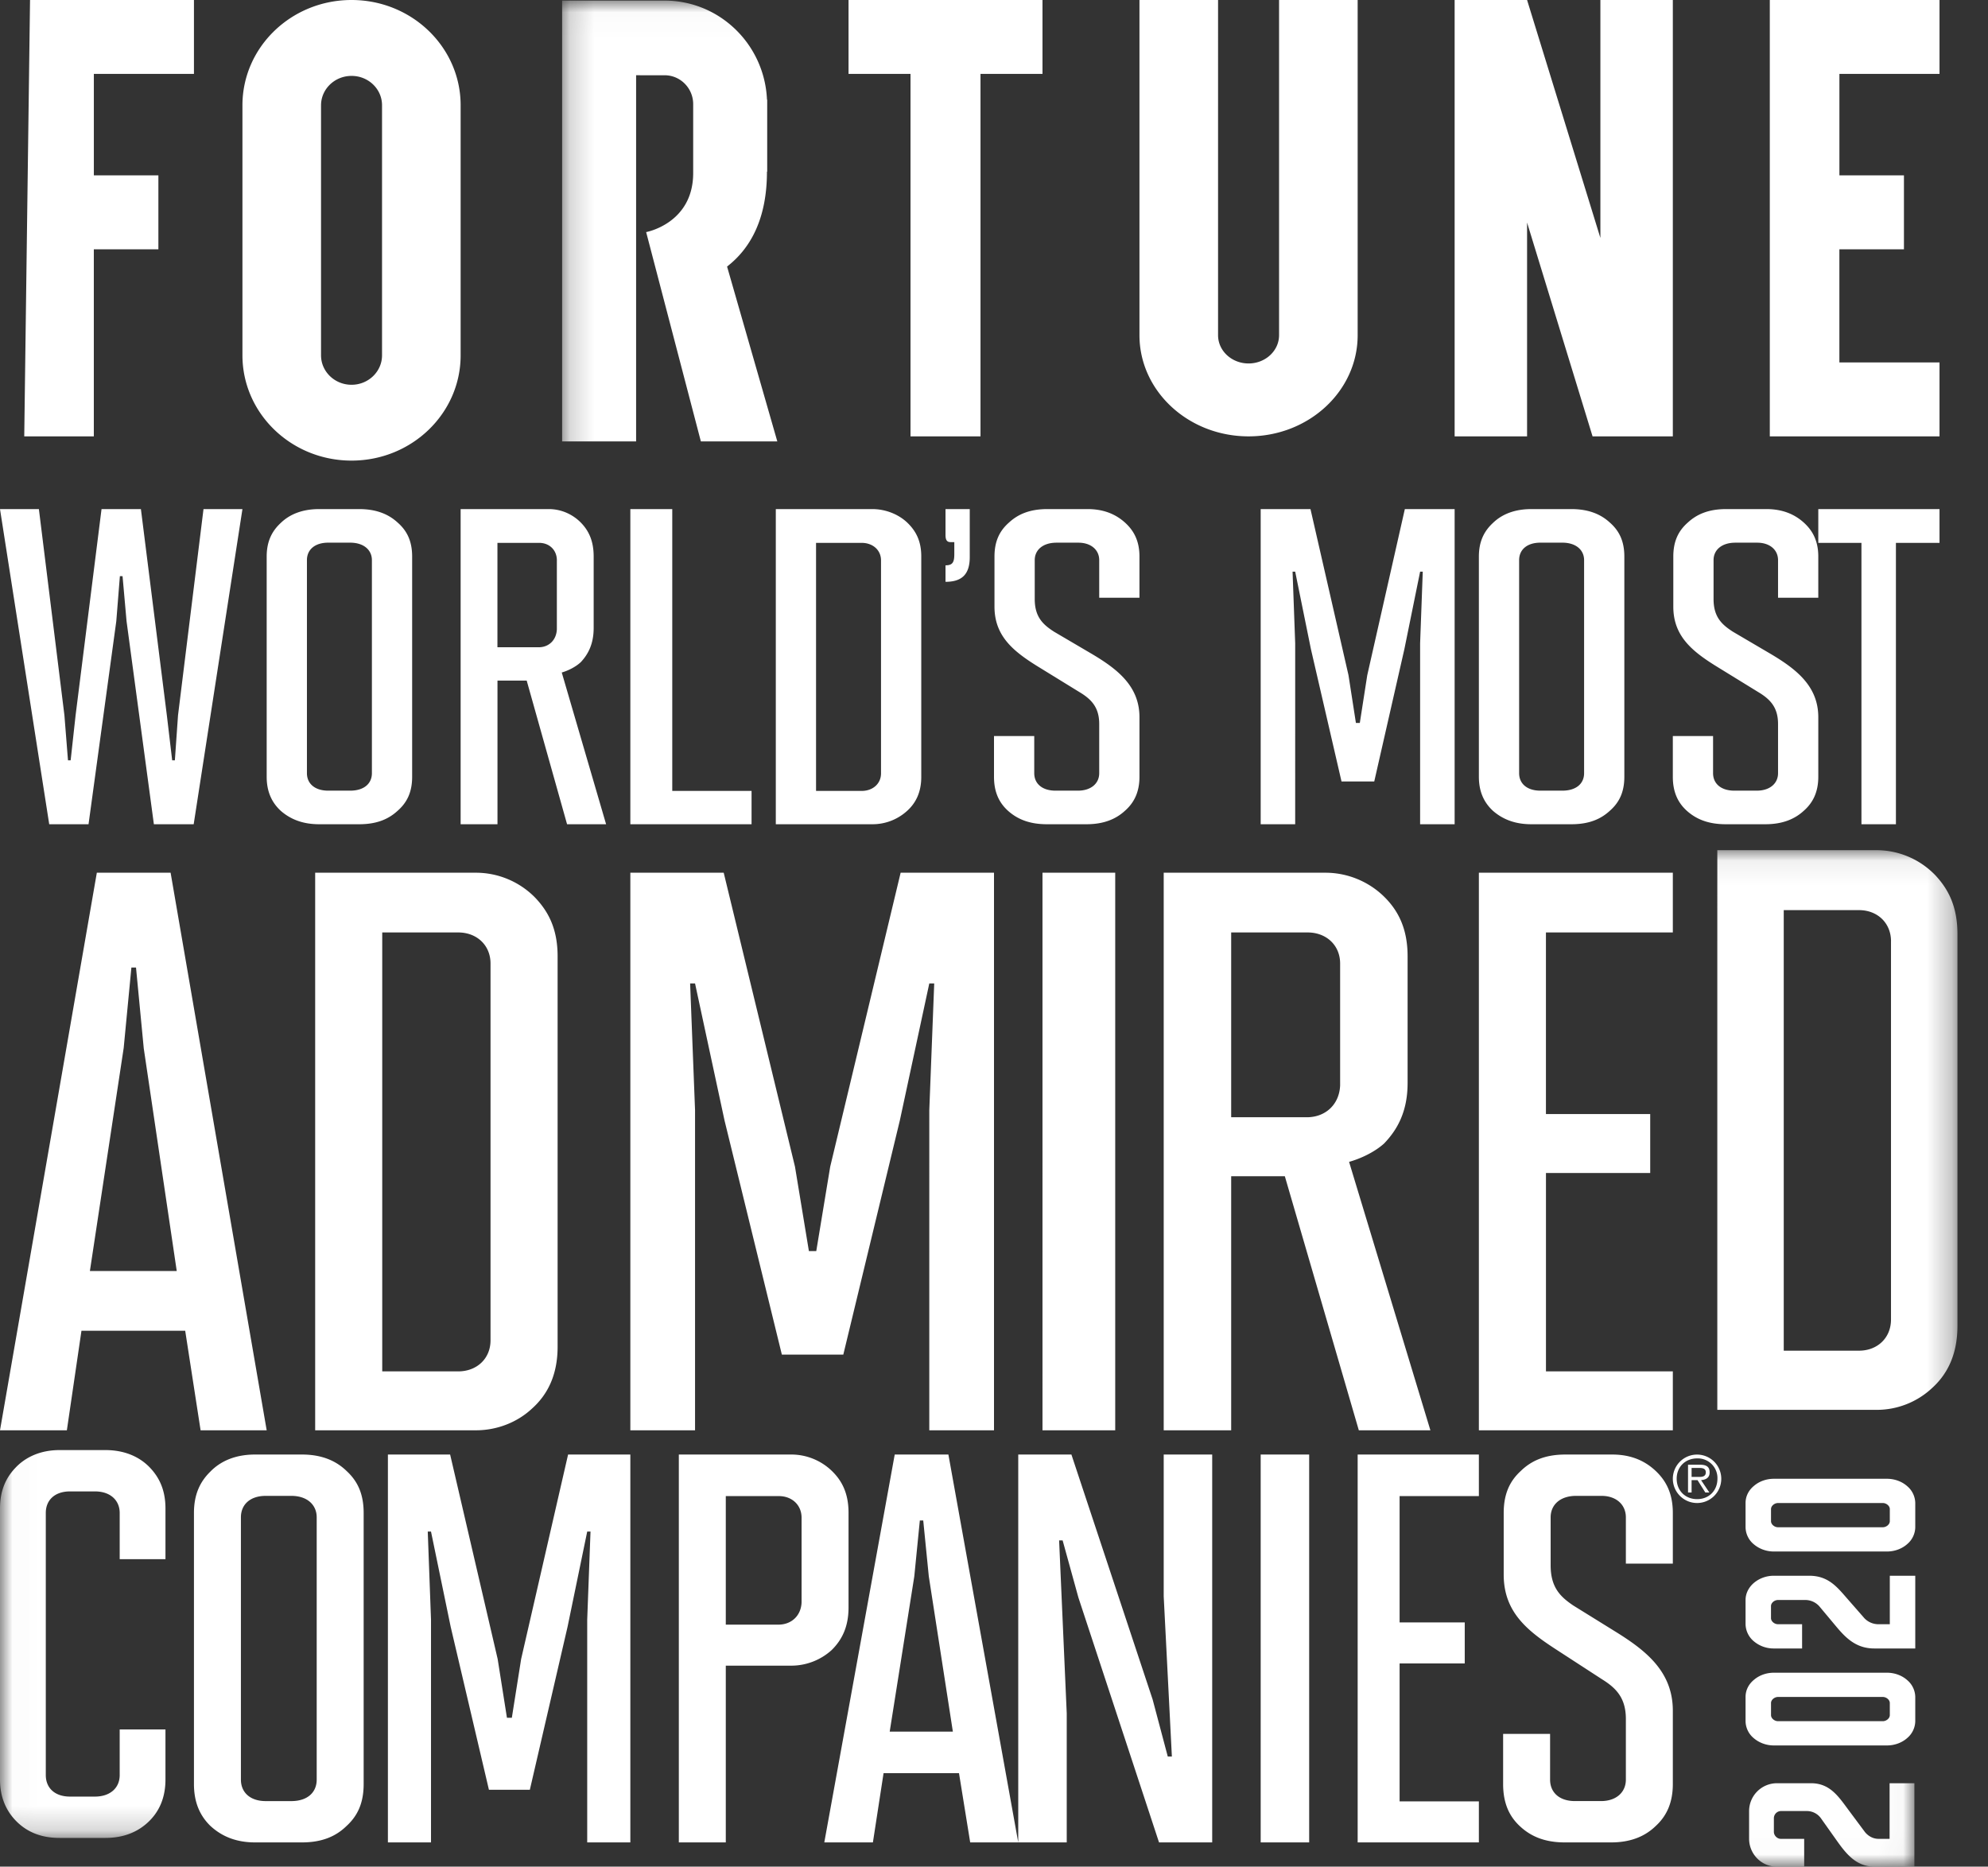 <svg width="82" height="77" viewBox="0 0 82 77" xmlns="http://www.w3.org/2000/svg" xmlns:xlink="http://www.w3.org/1999/xlink"><rect x="0" y="0" width="82" height="77" fill="#333333" stroke="none"/><defs><path id="a" d="M.016.07H80.74v40.745H.016z"/><path id="c" d="M.186.024h55.778v76.96H.186z"/></defs><g fill="none" fill-rule="evenodd"><path fill="#FFF" d="M6.347 34L5.22 25.624l-.165-1.857h-.11l-.148 1.857L3.652 34H2.03L0 21h1.604l1.053 8.506.147 1.857h.11l.204-1.857L4.188 21h1.624l1.07 8.506.22 1.857h.111l.13-1.857L8.394 21H10L7.989 34H6.347m8.993-10.895c0-.406-.32-.72-.9-.72h-.9c-.56 0-.88.295-.88.72v8.79c0 .425.32.72.88.72h.9c.58 0 .9-.295.9-.72v-8.79zM13.16 34c-.7 0-1.2-.222-1.58-.554-.36-.333-.58-.776-.58-1.404v-9.085c0-.628.22-1.052.58-1.385.36-.35.88-.572 1.58-.572h1.66c.72 0 1.22.222 1.58.554.38.332.6.757.6 1.403v9.085c0 .647-.22 1.071-.6 1.404-.36.332-.84.554-1.58.554h-1.66zm9.81-10.883c0-.428-.31-.724-.732-.724h-1.72V26.7h1.701c.421 0 .732-.297.75-.743v-2.841zM23.39 34l-1.665-5.925H20.52V34H19V21h3.64c.494 0 .97.204 1.317.556.329.335.53.762.53 1.394v2.953c0 .65-.219 1.077-.53 1.41-.22.205-.53.354-.786.428L25 34h-1.61zM26 34V21h1.729v11.625H31V34h-5m10.34-10.883c0-.428-.34-.724-.8-.724h-1.88v10.233h1.88c.46 0 .8-.297.8-.725v-8.784zM32 34V21h3.98c.56 0 1.1.223 1.46.575.34.334.56.743.56 1.375v9.1c0 .65-.24 1.114-.64 1.448a2.11 2.11 0 0 1-1.38.502H32zm7-10.68c.298 0 .363-.13.363-.47v-.488h-.155c-.143 0-.208-.08-.208-.291V21h1v1.979c0 .713-.324 1.021-1 1.021v-.68M43.18 34c-.74 0-1.22-.222-1.58-.535-.38-.333-.6-.776-.6-1.422v-1.68h1.66v1.532c0 .425.32.72.88.72h.92c.54 0 .88-.295.88-.72v-2.031c0-.702-.34-1.034-.84-1.33l-1.56-.96c-1.059-.646-1.92-1.274-1.92-2.548v-2.068c0-.647.22-1.071.6-1.404.36-.332.84-.554 1.58-.554h1.661c.679 0 1.18.222 1.56.573.36.333.579.757.579 1.385v1.699h-1.66v-1.551c0-.425-.34-.72-.86-.72h-.9c-.56 0-.9.295-.9.72v1.606c0 .739.34 1.053.8 1.348l1.54.905c1.06.628 1.98 1.33 1.98 2.622v2.456c0 .627-.22 1.07-.6 1.403-.36.332-.86.554-1.58.554h-1.64m15.396 0v-7.466l.109-2.953h-.109l-.649 3.195-1.243 5.46h-1.35l-1.262-5.46-.649-3.195h-.108l.108 2.953V34H52V21h2.054l1.568 6.852.306 1.97h.161l.307-1.97L57.946 21H60v13h-1.424m6.764-10.895c0-.406-.32-.72-.9-.72h-.9c-.561 0-.88.295-.88.72v8.79c0 .425.319.72.88.72h.9c.58 0 .9-.295.9-.72v-8.79zM63.16 34c-.7 0-1.2-.222-1.58-.554-.36-.333-.58-.776-.58-1.404v-9.085c0-.628.22-1.052.58-1.385.36-.35.88-.572 1.58-.572h1.66c.72 0 1.22.222 1.58.554.38.332.6.757.6 1.403v9.085c0 .647-.22 1.071-.6 1.404-.36.332-.84.554-1.58.554h-1.66zm8.02 0c-.74 0-1.22-.222-1.58-.535-.38-.333-.6-.776-.6-1.422v-1.68h1.66v1.532c0 .425.32.72.88.72h.92c.54 0 .88-.295.88-.72v-2.031c0-.702-.34-1.034-.84-1.33l-1.56-.96c-1.06-.646-1.92-1.274-1.92-2.548v-2.068c0-.647.22-1.071.6-1.404.36-.332.84-.554 1.58-.554h1.66c.68 0 1.18.222 1.56.573.36.333.58.757.58 1.385v1.699h-1.66v-1.551c0-.425-.34-.72-.86-.72h-.9c-.56 0-.9.295-.9.72v1.606c0 .739.34 1.053.8 1.348l1.54.905c1.06.628 1.98 1.33 1.98 2.622v2.456c0 .627-.22 1.07-.6 1.403-.36.332-.86.554-1.579.554H71.18m5.6 0V22.393H75V21h5v1.393h-1.798V34H76.78M5.928 43.229L5.61 39.91h-.19l-.318 3.319-1.394 9.2H7.29l-1.363-9.2zM8.274 59l-.635-4.106H3.36L2.758 59H0l3.994-23h3.043L11 59H8.274zm11.959-19.254c0-.756-.566-1.282-1.333-1.282h-3.134V56.57H18.9c.767 0 1.333-.525 1.333-1.281V39.746zM13 59V36h6.633a3.42 3.42 0 0 1 2.432 1.019c.568.592.935 1.314.935 2.431v16.1c0 1.15-.4 1.972-1.067 2.564-.6.558-1.433.886-2.3.886H13zm25.331 0V45.791l.203-5.224h-.203l-1.215 5.652-2.332 9.66H32.25l-2.365-9.66-1.216-5.652h-.203l.203 5.224V59H26V36h3.851l2.94 12.125.574 3.482h.304l.575-3.482L37.149 36H41v23h-2.669M43 59h3V36h-3zm12.277-19.254c0-.756-.57-1.282-1.341-1.282h-3.153v7.623h3.12c.771 0 1.341-.526 1.374-1.313v-5.028zM56.048 59l-3.052-10.48h-2.213V59H48V36h6.674c.905 0 1.777.361 2.414.985.604.592.972 1.348.972 2.465v5.225c0 1.15-.402 1.906-.972 2.497-.402.361-.973.624-1.442.755L59 59h-2.952zM61 59V36h8v2.464h-5.234v7.491h4.301v2.432h-4.3v8.182H69V59h-8"/><g transform="translate(0 35)"><mask id="b" fill="#fff"><use xlink:href="#a"/></mask><path d="M78 3.83c0-.759-.562-1.287-1.321-1.287h-3.104v18.173h3.104c.76 0 1.32-.527 1.32-1.285V3.83zm-7.165 19.327V.07h6.57a3.37 3.37 0 0 1 2.411 1.022c.561.594.924 1.32.924 2.44v16.162c0 1.154-.397 1.98-1.057 2.573a3.34 3.34 0 0 1-2.278.89h-6.57zM2.457 40.815c-.773 0-1.32-.25-1.73-.636C.297 39.77 0 39.2 0 38.407V27.225c0-.75.25-1.273.638-1.68.408-.434 1.023-.729 1.82-.729h1.887c.82 0 1.434.295 1.843.728.387.408.637.93.637 1.681v2.091H4.937v-1.908c0-.501-.364-.887-1.024-.887H2.89c-.637 0-1.001.364-1.001.887v10.816c0 .524.364.886 1 .886h1.024c.637 0 1.024-.362 1.024-.886v-1.885h1.888v2.068c0 .772-.273 1.34-.705 1.748-.409.388-.978.66-1.775.66H2.457" fill="#FFF" mask="url(#b)"/></g><path d="M13.063 62.59c0-.499-.373-.885-1.05-.885h-1.05c-.653 0-1.026.364-1.026.886v10.818c0 .523.373.887 1.026.887h1.05c.677 0 1.05-.364 1.05-.887V62.591zM10.521 76c-.818 0-1.4-.272-1.844-.682-.42-.409-.677-.954-.677-1.726V62.41c0-.773.257-1.296.677-1.706.42-.431 1.026-.704 1.844-.704h1.935c.84 0 1.424.273 1.843.682.444.41.701.932.701 1.728v11.182c0 .794-.257 1.317-.701 1.726-.419.41-.98.682-1.843.682h-1.935zm13.7 0v-9.19l.136-3.632h-.136l-.811 3.93-1.555 6.72h-1.688l-1.577-6.72-.812-3.93h-.134l.134 3.633V76H16V60h2.567l1.96 8.434.383 2.424h.202l.384-2.424L23.432 60H26v16h-1.779m8.842-13.394c0-.525-.397-.891-.933-.891h-2.193v5.302h2.17c.536 0 .933-.365.956-.914v-3.497zM28 76V60h4.643c.63 0 1.237.252 1.68.687.42.41.677.936.677 1.714v3.908c0 .777-.256 1.325-.7 1.76a2.48 2.48 0 0 1-1.657.64h-2.706V76H28zm10.311-10.972l-.23-2.308h-.14l-.229 2.308-1.014 6.401h2.605l-.992-6.401zM40.018 76l-.462-2.857h-3.111L36.005 76H34l2.905-16h2.214L42 76h-1.982zm7.789 0l-3.326-10.102-.65-2.355h-.145L44 70.675V76h-2V60h2.193l3.35 10.103.625 2.355h.169L48 65.85V60h2v16h-2.193M52 76h2V60h-2zm4 0V60h5v1.715h-3.27v5.211h2.687v1.692H57.73v5.69H61V76h-5m8.543 0c-.863 0-1.423-.272-1.842-.66-.445-.408-.701-.954-.701-1.749v-2.068h1.937v1.886c0 .523.373.886 1.026.886h1.074c.63 0 1.026-.363 1.026-.886v-2.5c0-.863-.396-1.273-.98-1.636l-1.82-1.182c-1.236-.796-2.239-1.568-2.239-3.136v-2.546c0-.795.256-1.318.7-1.727.419-.41.98-.682 1.843-.682h1.936c.793 0 1.376.273 1.82.705.42.409.677.932.677 1.704V64.5h-1.937v-1.908c0-.523-.396-.887-1.003-.887h-1.05c-.654 0-1.05.364-1.05.887v1.976c0 .91.396 1.296.933 1.659l1.797 1.114c1.237.773 2.31 1.637 2.31 3.227v3.023c0 .773-.257 1.318-.7 1.727-.42.41-1.004.682-1.843.682h-1.914m5.433-15.077c.16 0 .384.027.384-.188 0-.16-.134-.182-.272-.182h-.314v.37h.202zm-.202.642h-.147V60.42h.493c.298 0 .398.112.398.317 0 .22-.153.303-.353.319l.341.509h-.166l-.321-.509h-.245v.509zm1.066-.568a.809.809 0 0 0-.838-.837c-.489 0-.843.35-.843.837 0 .492.354.843.843.843.487 0 .838-.35.838-.843zm-1.84 0A.999.999 0 1 1 70.002 62C69.45 62 69 61.55 69 60.997zM81 1.168V.832M66.012 0v9.815L62.988 0H60v18h2.988V9.181L65.689 18H69V0h-2.988M1 18h2.87v-7.717h2.663V7.234H3.871V3.049H8V0H1.239M10 4.345v10.31c0 2.4 2.015 4.345 4.5 4.345s4.5-1.945 4.5-4.344V4.343C19 1.945 16.986 0 14.501 0H14.5C12.015 0 10 1.945 10 4.345m3.242 10.31V4.346c0-.671.563-1.215 1.258-1.215h.003c.693 0 1.255.542 1.255 1.211v10.315c0 .67-.563 1.215-1.258 1.215-.695 0-1.258-.545-1.258-1.215M43 0h-8v3.049h2.556V18h2.887V3.049H43V0m9.758 0v13.827c0 .644-.563 1.166-1.258 1.166-.695 0-1.258-.522-1.258-1.166V0H47v13.827C47 16.13 49.015 18 51.5 18s4.5-1.869 4.5-4.173V0h-3.242M80 3.049V0h-7v18h7v-3.049h-4.13v-4.668h2.663V7.234h-2.662V3.049H80" fill="#FFF"/><g transform="translate(23)"><mask id="d" fill="#fff"><use xlink:href="#c"/></mask><path d="M9.06 18.208H5.909L3.652 9.574s1.94-.353 1.94-2.436V4.296c0-.658-.528-1.192-1.18-1.192H3.238v15.104H.186V.024H4.41c2.276 0 4.127 1.813 4.226 4.086h.009v2.972h-.01c0 1.795-.581 3.09-1.645 3.913l2.072 7.213M55.964 77h-1.648c-.795 0-1.216-.596-1.613-1.158l-.603-.85a.716.716 0 0 0-.568-.286h-1.08a.298.298 0 0 0-.284.287v.573c0 .15.137.287.284.287h.966V77h-1.136a1.12 1.12 0 0 1-.796-.333 1.158 1.158 0 0 1-.34-.814v-1.147a1.149 1.149 0 0 1 1.136-1.147h1.42c.796 0 1.148.573 1.569 1.136l.648.871c.09.115.284.287.568.287h.454V73.56h1.023V77" fill="#FFF" mask="url(#d)"/></g><path d="M73.341 70c-.151 0-.291.12-.291.25v.5c0 .13.14.25.291.25h4.317c.152 0 .292-.12.292-.25v-.5c0-.13-.14-.25-.292-.25h-4.317zM79 71a.93.93 0 0 1-.327.69c-.21.19-.513.31-.84.31h-4.667c-.326 0-.618-.12-.828-.3A.925.925 0 0 1 72 71v-1c0-.28.128-.53.35-.71.21-.18.502-.29.816-.29h4.667c.327 0 .63.12.84.31A.93.93 0 0 1 79 70v1zm0-3h-1.692c-.816 0-1.248-.52-1.656-1.01l-.619-.74a.779.779 0 0 0-.583-.25h-1.11c-.151 0-.291.12-.291.25v.5c0 .13.14.25.291.25h.992v1h-1.167a1.26 1.26 0 0 1-.816-.29A.942.942 0 0 1 72 67v-1c0-.28.14-.54.362-.72.21-.17.49-.28.804-.28h1.459c.817 0 1.178.5 1.61.99l.665.76a.8.8 0 0 0 .583.25h.467v-2H79v3m-5.659-6c-.151 0-.291.12-.291.25v.5c0 .13.14.25.291.25h4.317c.152 0 .292-.12.292-.25v-.5c0-.13-.14-.25-.292-.25h-4.317zM79 63a.93.93 0 0 1-.327.69c-.21.19-.513.31-.84.31h-4.667c-.326 0-.618-.12-.828-.3A.926.926 0 0 1 72 63v-1c0-.28.128-.53.35-.71.21-.18.502-.29.816-.29h4.667c.327 0 .63.12.84.31A.93.93 0 0 1 79 62v1z" fill="#FFF"/></g></svg>